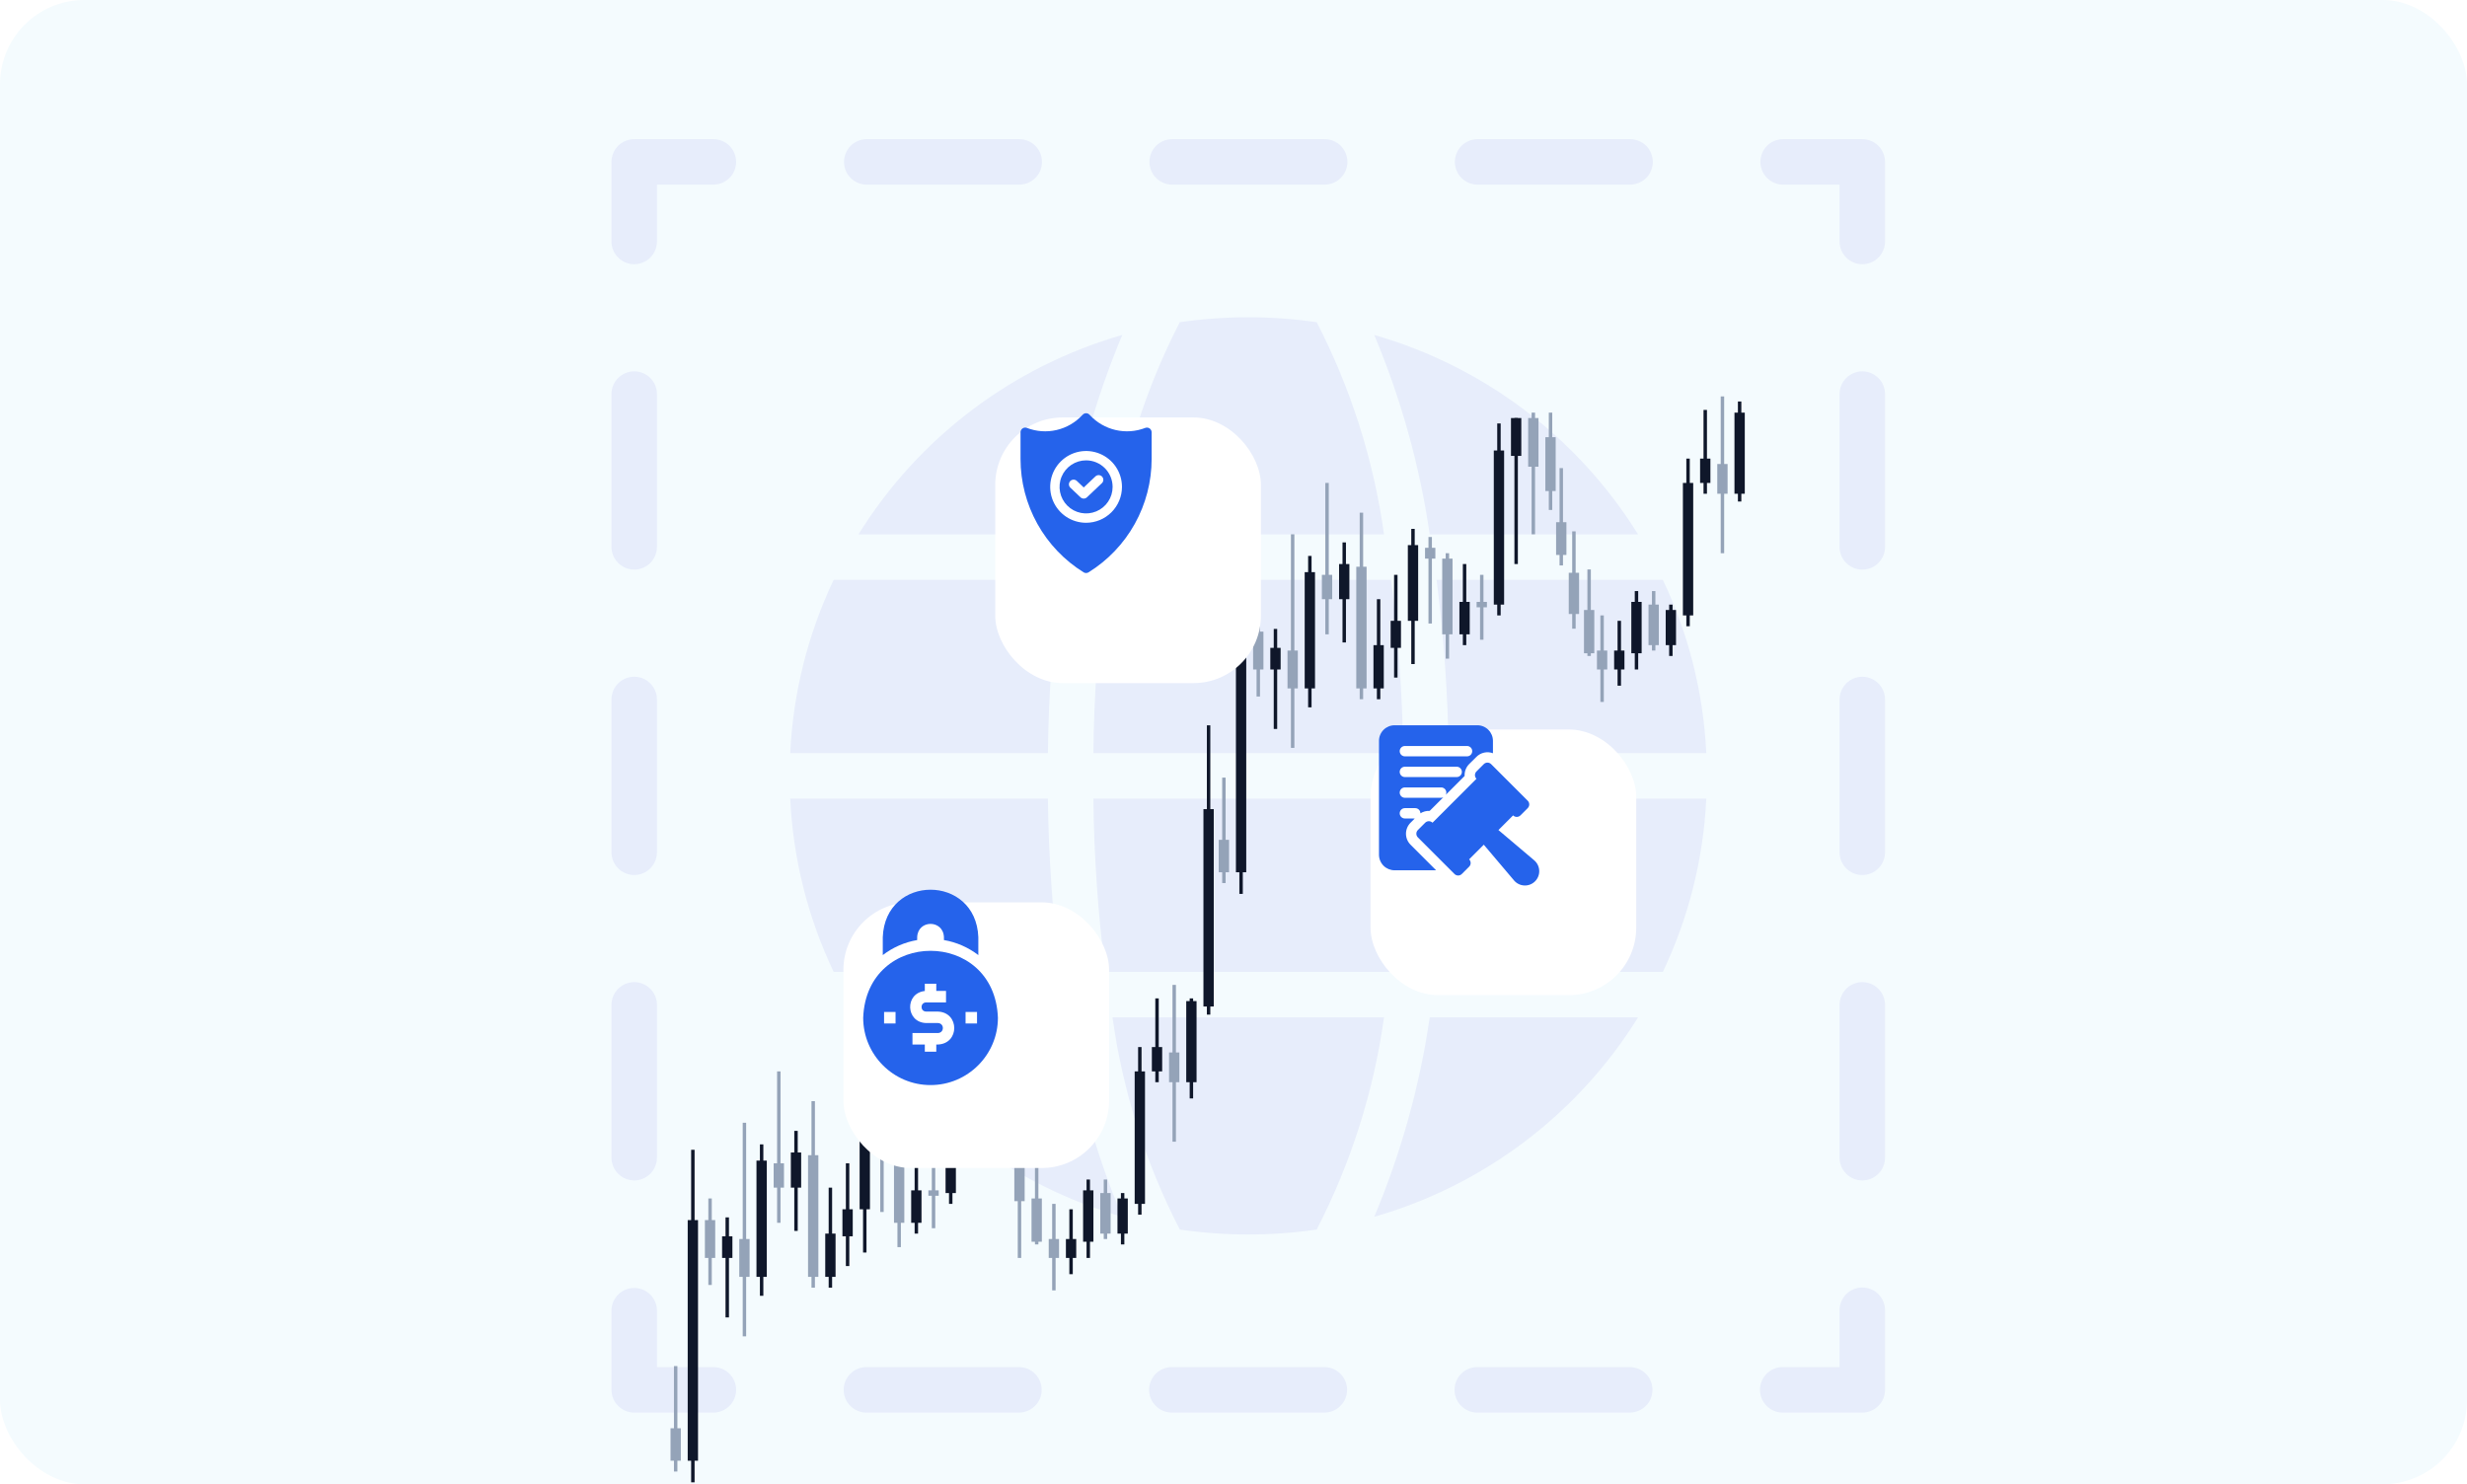 <svg width="585" height="352" viewBox="0 0 585 352" fill="none" xmlns="http://www.w3.org/2000/svg">
<rect width="585" height="352" rx="20" fill="#F4FBFE"/>
<path d="M169.268 324.212H155.786V310.73C155.758 309.318 155.178 307.973 154.169 306.984C153.161 305.995 151.805 305.441 150.393 305.441C148.98 305.441 147.624 305.995 146.616 306.984C145.608 307.973 145.027 309.318 145 310.73V329.605C145 330.313 145.139 331.015 145.41 331.669C145.681 332.324 146.078 332.918 146.579 333.419C147.079 333.92 147.674 334.317 148.329 334.588C148.983 334.859 149.685 334.998 150.393 334.998H169.268C170.68 334.97 172.025 334.39 173.014 333.382C174.003 332.373 174.557 331.017 174.557 329.605C174.557 328.193 174.003 326.837 173.014 325.828C172.025 324.82 170.68 324.24 169.268 324.212Z" fill="#E7EDFB"/>
<path d="M241.694 324.211H205.454C204.024 324.211 202.652 324.779 201.641 325.79C200.629 326.802 200.061 328.174 200.061 329.604C200.061 331.034 200.629 332.406 201.641 333.417C202.652 334.428 204.024 334.997 205.454 334.997H241.694C243.11 334.976 244.462 334.398 245.456 333.389C246.45 332.38 247.008 331.02 247.008 329.604C247.008 328.187 246.45 326.828 245.456 325.818C244.462 324.809 243.11 324.232 241.694 324.211Z" fill="#E7EDFB"/>
<path d="M314.12 324.211H277.88C276.449 324.211 275.078 324.779 274.066 325.79C273.055 326.802 272.487 328.174 272.487 329.604C272.487 331.034 273.055 332.406 274.066 333.417C275.078 334.428 276.449 334.997 277.88 334.997H314.12C315.536 334.976 316.887 334.398 317.882 333.389C318.876 332.38 319.433 331.02 319.433 329.604C319.433 328.187 318.876 326.828 317.882 325.818C316.887 324.809 315.536 324.232 314.12 324.211Z" fill="#E7EDFB"/>
<path d="M386.546 324.211H350.306C348.876 324.211 347.504 324.779 346.493 325.79C345.481 326.802 344.913 328.174 344.913 329.604C344.913 331.034 345.481 332.406 346.493 333.417C347.504 334.428 348.876 334.997 350.306 334.997H386.546C387.962 334.976 389.314 334.398 390.308 333.389C391.302 332.38 391.859 331.02 391.859 329.604C391.859 328.187 391.302 326.828 390.308 325.818C389.314 324.809 387.962 324.232 386.546 324.211Z" fill="#E7EDFB"/>
<path d="M441.607 305.336C440.899 305.336 440.197 305.475 439.543 305.746C438.888 306.017 438.294 306.414 437.793 306.915C437.292 307.415 436.895 308.01 436.624 308.665C436.353 309.319 436.214 310.02 436.214 310.729V324.211H422.732C421.302 324.211 419.93 324.779 418.919 325.79C417.908 326.802 417.339 328.173 417.339 329.604C417.339 331.034 417.908 332.406 418.919 333.417C419.93 334.428 421.302 334.997 422.732 334.997H441.607C442.315 334.997 443.017 334.858 443.671 334.587C444.326 334.316 444.921 333.919 445.421 333.418C445.922 332.917 446.319 332.322 446.59 331.668C446.861 331.014 447 330.312 447 329.604V310.729C447 310.02 446.861 309.319 446.59 308.665C446.319 308.01 445.922 307.415 445.421 306.915C444.921 306.414 444.326 306.017 443.671 305.746C443.017 305.475 442.315 305.336 441.607 305.336Z" fill="#E7EDFB"/>
<path d="M441.607 88.062C440.178 88.067 438.809 88.636 437.799 89.647C436.788 90.657 436.219 92.026 436.214 93.455V129.695C436.214 131.126 436.783 132.497 437.794 133.509C438.805 134.52 440.177 135.088 441.607 135.088C443.037 135.088 444.409 134.52 445.421 133.509C446.432 132.497 447 131.126 447 129.695V93.455C446.996 92.026 446.426 90.657 445.416 89.647C444.405 88.636 443.036 88.067 441.607 88.062Z" fill="#E7EDFB"/>
<path d="M441.607 160.492C440.178 160.496 438.809 161.066 437.798 162.076C436.788 163.087 436.219 164.456 436.214 165.885V202.125C436.214 203.555 436.783 204.927 437.794 205.938C438.805 206.95 440.177 207.518 441.607 207.518C443.037 207.518 444.409 206.95 445.421 205.938C446.432 204.927 447 203.555 447 202.125V165.885C446.996 164.456 446.426 163.087 445.416 162.076C444.405 161.066 443.036 160.496 441.607 160.492Z" fill="#E7EDFB"/>
<path d="M441.607 232.914C440.178 232.918 438.809 233.488 437.798 234.498C436.788 235.509 436.218 236.878 436.214 238.307V274.547C436.214 275.977 436.783 277.349 437.794 278.36C438.805 279.372 440.177 279.94 441.607 279.94C443.037 279.94 444.409 279.372 445.421 278.36C446.432 277.349 447 275.977 447 274.547V238.307C446.996 236.878 446.426 235.509 445.416 234.498C444.405 233.488 443.036 232.918 441.607 232.914Z" fill="#E7EDFB"/>
<path d="M441.607 33H422.732C421.32 33.028 419.975 33.608 418.986 34.616C417.997 35.625 417.444 36.981 417.444 38.393C417.444 39.805 417.998 41.161 418.987 42.17C419.975 43.178 421.32 43.758 422.733 43.786H436.214V57.268C436.214 58.698 436.782 60.07 437.794 61.081C438.805 62.093 440.177 62.661 441.607 62.661C443.037 62.661 444.409 62.093 445.42 61.081C446.432 60.07 447 58.698 447 57.268V38.393C447 37.684 446.861 36.983 446.59 36.329C446.319 35.674 445.922 35.08 445.421 34.579C444.921 34.078 444.326 33.681 443.671 33.41C443.017 33.139 442.315 33 441.607 33Z" fill="#E7EDFB"/>
<path d="M205.454 43.786H241.694C243.125 43.786 244.496 43.218 245.508 42.206C246.519 41.195 247.087 39.823 247.087 38.393C247.087 36.963 246.519 35.591 245.508 34.58C244.496 33.568 243.125 33 241.694 33H205.454C204.038 33.021 202.687 33.598 201.692 34.608C200.698 35.617 200.141 36.976 200.141 38.393C200.141 39.809 200.698 41.169 201.692 42.178C202.687 43.187 204.038 43.765 205.454 43.786Z" fill="#E7EDFB"/>
<path d="M277.88 43.786H314.12C315.55 43.786 316.922 43.218 317.933 42.206C318.944 41.195 319.513 39.823 319.513 38.393C319.513 36.963 318.944 35.591 317.933 34.58C316.922 33.568 315.55 33 314.12 33H277.88C276.463 33.021 275.112 33.598 274.118 34.608C273.124 35.617 272.566 36.976 272.566 38.393C272.566 39.809 273.124 41.169 274.118 42.178C275.112 43.187 276.463 43.765 277.88 43.786Z" fill="#E7EDFB"/>
<path d="M350.306 43.786H386.546C387.976 43.786 389.348 43.218 390.359 42.206C391.37 41.195 391.938 39.823 391.938 38.393C391.938 36.963 391.37 35.591 390.359 34.58C389.348 33.568 387.976 33 386.546 33H350.306C348.889 33.021 347.538 33.598 346.544 34.608C345.549 35.617 344.992 36.976 344.992 38.393C344.992 39.809 345.549 41.169 346.544 42.178C347.538 43.187 348.889 43.765 350.306 43.786Z" fill="#E7EDFB"/>
<path d="M169.268 33H150.393C149.685 33 148.983 33.139 148.329 33.41C147.674 33.681 147.079 34.078 146.579 34.579C146.078 35.08 145.681 35.674 145.41 36.329C145.139 36.983 145 37.684 145 38.393V57.268C145 58.698 145.568 60.07 146.58 61.081C147.591 62.093 148.963 62.661 150.393 62.661C151.823 62.661 153.195 62.093 154.206 61.081C155.218 60.07 155.786 58.698 155.786 57.268V43.786H169.268C170.68 43.758 172.025 43.178 173.014 42.169C174.003 41.161 174.557 39.805 174.557 38.393C174.557 36.98 174.003 35.624 173.014 34.616C172.025 33.608 170.68 33.028 169.268 33Z" fill="#E7EDFB"/>
<path d="M150.393 207.518C151.822 207.514 153.191 206.944 154.201 205.934C155.212 204.923 155.781 203.554 155.786 202.125V165.885C155.786 164.455 155.218 163.083 154.206 162.072C153.195 161.06 151.823 160.492 150.393 160.492C148.963 160.492 147.591 161.06 146.58 162.072C145.568 163.083 145 164.455 145 165.885V202.125C145.004 203.554 145.574 204.923 146.584 205.934C147.595 206.944 148.964 207.514 150.393 207.518Z" fill="#E7EDFB"/>
<path d="M150.393 279.94C151.822 279.935 153.191 279.366 154.201 278.355C155.212 277.345 155.781 275.976 155.786 274.547V238.307C155.786 236.877 155.218 235.505 154.206 234.494C153.195 233.482 151.823 232.914 150.393 232.914C148.963 232.914 147.591 233.482 146.58 234.494C145.568 235.505 145 236.877 145 238.307V274.547C145.004 275.976 145.574 277.345 146.584 278.355C147.595 279.366 148.964 279.935 150.393 279.94Z" fill="#E7EDFB"/>
<path d="M150.393 135.088C151.822 135.084 153.191 134.514 154.201 133.504C155.212 132.493 155.781 131.124 155.786 129.695V93.455C155.786 92.025 155.218 90.653 154.206 89.642C153.195 88.631 151.823 88.062 150.393 88.062C148.963 88.062 147.591 88.631 146.58 89.642C145.568 90.653 145 92.025 145 93.455V129.695C145.004 131.124 145.574 132.493 146.584 133.504C147.595 134.514 148.964 135.084 150.393 135.088Z" fill="#E7EDFB"/>
<path d="M203.567 126.733C212.154 126.732 243.814 126.734 252.965 126.733C255.337 110.475 259.759 94.584 266.124 79.438C240.128 86.9 217.833 103.756 203.567 126.733Z" fill="#E7EDFB"/>
<path d="M312.232 76.412C301.467 74.847 290.532 74.847 279.767 76.412C271.647 92.164 266.25 109.176 263.804 126.728H328.195C325.75 109.175 320.353 92.164 312.232 76.412Z" fill="#E7EDFB"/>
<path d="M279.767 291.589C290.532 293.154 301.467 293.154 312.232 291.589C320.353 275.837 325.75 258.825 328.195 241.273H263.804C266.249 258.826 271.646 275.837 279.767 291.589Z" fill="#E7EDFB"/>
<path d="M340.653 137.516C342.402 151.146 343.356 164.867 343.511 178.609H404.612C403.941 164.363 400.44 150.394 394.312 137.516H340.653Z" fill="#E7EDFB"/>
<path d="M388.433 241.274C379.846 241.275 348.185 241.273 339.035 241.274C336.663 257.531 332.241 273.423 325.876 288.569C351.872 281.106 374.167 264.25 388.433 241.274Z" fill="#E7EDFB"/>
<path d="M252.965 241.274C243.656 241.275 212.336 241.273 203.567 241.274C217.833 264.25 240.128 281.106 266.124 288.569C259.758 273.423 255.337 257.531 252.965 241.274Z" fill="#E7EDFB"/>
<path d="M343.511 189.395C343.356 203.136 342.402 216.857 340.653 230.488C349.589 230.491 386.136 230.486 394.312 230.488C400.439 217.61 403.941 203.64 404.612 189.395H343.511Z" fill="#E7EDFB"/>
<path d="M339.035 126.733C348.344 126.732 379.664 126.734 388.433 126.733C374.167 103.756 351.872 86.9 325.876 79.438C332.242 94.584 336.663 110.475 339.035 126.733Z" fill="#E7EDFB"/>
<path d="M248.489 178.61C248.644 164.868 249.599 151.147 251.347 137.517C242.411 137.514 205.864 137.519 197.689 137.517C191.561 150.395 188.059 164.364 187.388 178.61H248.489Z" fill="#E7EDFB"/>
<path d="M251.347 230.488C249.599 216.857 248.644 203.136 248.489 189.395H187.388C188.059 203.64 191.561 217.61 197.689 230.488H251.347Z" fill="#E7EDFB"/>
<path d="M332.725 189.395H259.275C259.422 203.136 260.377 216.858 262.133 230.488H329.867C331.623 216.858 332.578 203.136 332.725 189.395Z" fill="#E7EDFB"/>
<path d="M329.867 137.516H262.133C260.377 151.146 259.422 164.867 259.275 178.609H332.725C332.578 164.867 331.623 151.146 329.867 137.516Z" fill="#E7EDFB"/>
<rect width="0.815" height="37.188" transform="matrix(1 0 0 -1 278.034 270.758)" fill="#94A3B8"/>
<rect width="0.815" height="14.106" transform="matrix(1 0 0 -1 261.729 293.836)" fill="#94A3B8"/>
<rect width="0.815" height="20.518" transform="matrix(1 0 0 -1 249.499 306.02)" fill="#94A3B8"/>
<rect width="0.815" height="20.518" transform="matrix(1 0 0 -1 245.42 295.121)" fill="#94A3B8"/>
<rect width="0.815" height="45.524" transform="matrix(1 0 0 -1 241.344 298.324)" fill="#94A3B8"/>
<rect width="0.815" height="23.082" transform="matrix(1 0 0 -1 237.269 260.496)" fill="#94A3B8"/>
<rect width="0.815" height="15.388" transform="matrix(1 0 0 -1 220.962 291.273)" fill="#94A3B8"/>
<rect width="0.815" height="25.006" transform="matrix(1 0 0 -1 212.81 295.762)" fill="#94A3B8"/>
<rect width="0.815" height="44.241" transform="matrix(1 0 0 -1 192.427 305.379)" fill="#94A3B8"/>
<rect width="0.815" height="20.518" transform="matrix(1 0 0 -1 208.734 287.426)" fill="#94A3B8"/>
<rect width="0.815" height="35.906" transform="matrix(1 0 0 -1 184.274 289.992)" fill="#94A3B8"/>
<rect width="0.815" height="50.653" transform="matrix(1 0 0 -1 176.12 316.918)" fill="#94A3B8"/>
<rect width="0.815" height="20.518" transform="matrix(1 0 0 -1 167.969 304.734)" fill="#94A3B8"/>
<rect width="0.815" height="25.006" transform="matrix(1 0 0 -1 159.816 348.98)" fill="#94A3B8"/>
<rect width="0.815" height="28.853" transform="matrix(1 0 0 -1 233.192 266.27)" fill="#94A3B8"/>
<rect width="0.815" height="68.606" transform="matrix(1 0 0 -1 286.187 240.621)" fill="#0F172A"/>
<rect width="0.815" height="23.724" transform="matrix(1 0 0 -1 282.11 260.496)" fill="#0F172A"/>
<rect width="0.815" height="19.877" transform="matrix(1 0 0 -1 273.957 256.648)" fill="#0F172A"/>
<rect width="0.815" height="12.182" transform="matrix(1 0 0 -1 265.804 295.121)" fill="#0F172A"/>
<rect width="0.815" height="18.594" transform="matrix(1 0 0 -1 257.652 298.324)" fill="#0F172A"/>
<rect width="0.815" height="15.388" transform="matrix(1 0 0 -1 253.574 302.176)" fill="#0F172A"/>
<rect width="0.815" height="34.624" transform="matrix(1 0 0 -1 229.116 273.32)" fill="#0F172A"/>
<rect width="0.815" height="45.524" transform="matrix(1 0 0 -1 225.039 285.504)" fill="#0F172A"/>
<rect width="0.815" height="19.235" transform="matrix(1 0 0 -1 216.886 292.555)" fill="#0F172A"/>
<rect width="0.815" height="32.059" transform="matrix(1 0 0 -1 204.656 297.043)" fill="#0F172A"/>
<rect width="0.815" height="24.365" transform="matrix(1 0 0 -1 200.58 300.25)" fill="#0F172A"/>
<rect width="0.815" height="23.724" transform="matrix(1 0 0 -1 196.502 305.379)" fill="#0F172A"/>
<rect width="0.815" height="23.724" transform="matrix(1 0 0 -1 188.35 291.914)" fill="#0F172A"/>
<rect width="0.815" height="23.724" transform="matrix(1 0 0 -1 172.044 312.43)" fill="#0F172A"/>
<rect width="0.815" height="78.865" transform="matrix(1 0 0 -1 163.892 351.543)" fill="#0F172A"/>
<rect width="0.815" height="35.906" transform="matrix(1 0 0 -1 180.197 307.301)" fill="#0F172A"/>
<rect width="0.815" height="39.753" transform="matrix(1 0 0 -1 269.88 288.066)" fill="#0F172A"/>
<rect width="2.446" height="7.053" transform="matrix(1 0 0 -1 277.218 256.648)" fill="#94A3B8"/>
<rect width="2.446" height="9.618" transform="matrix(1 0 0 -1 260.912 292.555)" fill="#94A3B8"/>
<rect width="2.446" height="4.488" transform="matrix(1 0 0 -1 248.684 298.324)" fill="#94A3B8"/>
<rect width="2.446" height="10.259" transform="matrix(1 0 0 -1 244.608 294.48)" fill="#94A3B8"/>
<rect width="2.446" height="29.494" transform="matrix(1 0 0 -1 240.53 284.859)" fill="#94A3B8"/>
<rect width="2.446" height="5.771" transform="matrix(1 0 0 -1 236.452 256.008)" fill="#94A3B8"/>
<rect width="2.446" height="1.282" transform="matrix(1 0 0 -1 220.148 283.578)" fill="#94A3B8"/>
<rect width="2.446" height="17.953" transform="matrix(1 0 0 -1 211.994 289.992)" fill="#94A3B8"/>
<rect width="2.446" height="28.853" transform="matrix(1 0 0 -1 191.612 302.812)" fill="#94A3B8"/>
<rect width="2.446" height="2.565" transform="matrix(1 0 0 -1 207.918 272.039)" fill="#94A3B8"/>
<rect width="2.446" height="5.771" transform="matrix(1 0 0 -1 183.458 281.652)" fill="#94A3B8"/>
<rect width="2.446" height="8.976" transform="matrix(1 0 0 -1 175.306 302.812)" fill="#94A3B8"/>
<rect width="2.446" height="8.976" transform="matrix(1 0 0 -1 167.152 298.324)" fill="#94A3B8"/>
<rect width="2.446" height="7.694" transform="matrix(1 0 0 -1 159 346.414)" fill="#94A3B8"/>
<rect width="2.446" height="11.541" transform="matrix(1 0 0 -1 232.376 250.234)" fill="#94A3B8"/>
<rect width="2.446" height="46.806" transform="matrix(1 0 0 -1 285.37 238.695)" fill="#0F172A"/>
<rect width="2.446" height="19.235" transform="matrix(1 0 0 -1 281.294 256.648)" fill="#0F172A"/>
<rect width="2.446" height="5.771" transform="matrix(1 0 0 -1 273.142 254.086)" fill="#0F172A"/>
<rect width="2.446" height="8.335" transform="matrix(1 0 0 -1 264.988 292.555)" fill="#0F172A"/>
<rect width="2.446" height="12.182" transform="matrix(1 0 0 -1 256.836 294.48)" fill="#0F172A"/>
<rect width="2.446" height="4.488" transform="matrix(1 0 0 -1 252.76 298.324)" fill="#0F172A"/>
<rect width="2.446" height="8.976" transform="matrix(1 0 0 -1 228.3 247.672)" fill="#0F172A"/>
<rect width="2.446" height="36.547" transform="matrix(1 0 0 -1 224.224 282.938)" fill="#0F172A"/>
<rect width="2.446" height="7.694" transform="matrix(1 0 0 -1 216.07 289.992)" fill="#0F172A"/>
<rect width="2.446" height="17.953" transform="matrix(1 0 0 -1 203.842 286.785)" fill="#0F172A"/>
<rect width="2.446" height="6.412" transform="matrix(1 0 0 -1 199.766 293.195)" fill="#0F172A"/>
<rect width="2.446" height="10.259" transform="matrix(1 0 0 -1 195.69 302.812)" fill="#0F172A"/>
<rect width="2.446" height="8.335" transform="matrix(1 0 0 -1 187.534 281.652)" fill="#0F172A"/>
<rect width="2.446" height="5.129" transform="matrix(1 0 0 -1 171.23 298.324)" fill="#0F172A"/>
<rect width="2.446" height="57.065" transform="matrix(1 0 0 -1 163.076 346.414)" fill="#0F172A"/>
<rect width="2.446" height="27.571" transform="matrix(1 0 0 -1 179.382 302.812)" fill="#0F172A"/>
<rect width="2.446" height="31.418" transform="matrix(1 0 0 -1 269.066 285.504)" fill="#0F172A"/>
<rect width="0.815" height="37.188" transform="matrix(1 0 0 -1 408.034 131.199)" fill="#94A3B8"/>
<rect width="0.815" height="14.106" transform="matrix(1 0 0 -1 391.728 154.281)" fill="#94A3B8"/>
<rect width="0.815" height="20.518" transform="matrix(1 0 0 -1 379.498 166.465)" fill="#94A3B8"/>
<rect width="0.815" height="20.518" transform="matrix(1 0 0 -1 376.421 155.566)" fill="#94A3B8"/>
<rect width="0.815" height="23.082" transform="matrix(1 0 0 -1 367.269 120.938)" fill="#94A3B8"/>
<rect width="0.815" height="23.082" transform="matrix(1 0 0 -1 369.816 134.094)" fill="#94A3B8"/>
<rect width="0.815" height="23.082" transform="matrix(1 0 0 -1 372.816 149.094)" fill="#94A3B8"/>
<rect width="0.815" height="15.388" transform="matrix(1 0 0 -1 350.962 151.715)" fill="#94A3B8"/>
<rect width="0.815" height="25.006" transform="matrix(1 0 0 -1 342.81 156.203)" fill="#94A3B8"/>
<rect width="0.815" height="44.241" transform="matrix(1 0 0 -1 322.426 165.824)" fill="#94A3B8"/>
<rect width="0.815" height="20.518" transform="matrix(1 0 0 -1 338.734 147.871)" fill="#94A3B8"/>
<rect width="0.815" height="35.906" transform="matrix(1 0 0 -1 314.274 150.434)" fill="#94A3B8"/>
<rect width="0.815" height="50.653" transform="matrix(1 0 0 -1 306.12 177.363)" fill="#94A3B8"/>
<rect width="0.815" height="20.518" transform="matrix(1 0 0 -1 297.968 165.18)" fill="#94A3B8"/>
<rect width="0.815" height="25.006" transform="matrix(1 0 0 -1 289.816 209.422)" fill="#94A3B8"/>
<rect width="0.815" height="28.853" transform="matrix(1 0 0 -1 363.192 126.711)" fill="#94A3B8"/>
<rect width="0.815" height="23.724" transform="matrix(1 0 0 -1 412.111 118.938)" fill="#0F172A"/>
<rect width="0.815" height="19.877" transform="matrix(1 0 0 -1 403.956 117.094)" fill="#0F172A"/>
<rect width="0.815" height="12.182" transform="matrix(1 0 0 -1 395.804 155.566)" fill="#0F172A"/>
<rect width="0.815" height="18.594" transform="matrix(1 0 0 -1 387.652 158.77)" fill="#0F172A"/>
<rect width="0.815" height="15.388" transform="matrix(1 0 0 -1 383.574 162.617)" fill="#0F172A"/>
<rect width="0.815" height="34.624" transform="matrix(1 0 0 -1 359.116 133.766)" fill="#0F172A"/>
<rect width="0.815" height="45.524" transform="matrix(1 0 0 -1 355.038 145.949)" fill="#0F172A"/>
<rect width="0.815" height="19.235" transform="matrix(1 0 0 -1 346.886 152.996)" fill="#0F172A"/>
<rect width="0.815" height="32.059" transform="matrix(1 0 0 -1 334.656 157.484)" fill="#0F172A"/>
<rect width="0.815" height="24.365" transform="matrix(1 0 0 -1 330.58 160.691)" fill="#0F172A"/>
<rect width="0.815" height="23.724" transform="matrix(1 0 0 -1 326.502 165.824)" fill="#0F172A"/>
<rect width="0.815" height="23.724" transform="matrix(1 0 0 -1 318.35 152.359)" fill="#0F172A"/>
<rect width="0.815" height="23.724" transform="matrix(1 0 0 -1 302.044 172.875)" fill="#0F172A"/>
<rect width="0.815" height="78.865" transform="matrix(1 0 0 -1 293.892 211.988)" fill="#0F172A"/>
<rect width="0.815" height="35.906" transform="matrix(1 0 0 -1 310.196 167.746)" fill="#0F172A"/>
<rect width="0.815" height="39.753" transform="matrix(1 0 0 -1 399.88 148.512)" fill="#0F172A"/>
<rect width="2.446" height="7.053" transform="matrix(1 0 0 -1 407.218 117.094)" fill="#94A3B8"/>
<rect width="2.446" height="9.618" transform="matrix(1 0 0 -1 390.912 152.996)" fill="#94A3B8"/>
<rect width="2.446" height="4.488" transform="matrix(1 0 0 -1 378.684 158.77)" fill="#94A3B8"/>
<rect width="2.446" height="10.259" transform="matrix(1 0 0 -1 375.609 154.922)" fill="#94A3B8"/>
<path d="M366.452 116.453H368.898V103.683H366.452V116.453Z" fill="#94A3B8"/>
<path d="M368.999 131.609H371.445V123.839H368.999V131.609Z" fill="#94A3B8"/>
<path d="M371.999 145.609H374.445V135.839H371.999V145.609Z" fill="#94A3B8"/>
<rect width="2.446" height="1.282" transform="matrix(1 0 0 -1 350.148 144.023)" fill="#94A3B8"/>
<rect width="2.446" height="17.953" transform="matrix(1 0 0 -1 341.994 150.434)" fill="#94A3B8"/>
<rect width="2.446" height="28.853" transform="matrix(1 0 0 -1 321.612 163.258)" fill="#94A3B8"/>
<rect width="2.446" height="2.565" transform="matrix(1 0 0 -1 337.918 132.48)" fill="#94A3B8"/>
<rect width="2.446" height="5.771" transform="matrix(1 0 0 -1 313.458 142.098)" fill="#94A3B8"/>
<rect width="2.446" height="8.976" transform="matrix(1 0 0 -1 305.306 163.258)" fill="#94A3B8"/>
<rect width="2.446" height="8.976" transform="matrix(1 0 0 -1 297.152 158.77)" fill="#94A3B8"/>
<rect width="2.446" height="7.694" transform="matrix(1 0 0 -1 289 206.859)" fill="#94A3B8"/>
<rect width="2.446" height="11.541" transform="matrix(1 0 0 -1 362.376 110.68)" fill="#94A3B8"/>
<rect width="2.446" height="19.235" transform="matrix(1 0 0 -1 411.294 117.094)" fill="#0F172A"/>
<rect width="2.446" height="5.771" transform="matrix(1 0 0 -1 403.142 114.531)" fill="#0F172A"/>
<rect width="2.446" height="8.335" transform="matrix(1 0 0 -1 394.988 152.996)" fill="#0F172A"/>
<rect width="2.446" height="12.182" transform="matrix(1 0 0 -1 386.836 154.922)" fill="#0F172A"/>
<rect width="2.446" height="4.488" transform="matrix(1 0 0 -1 382.76 158.77)" fill="#0F172A"/>
<rect width="2.446" height="8.976" transform="matrix(1 0 0 -1 358.3 108.117)" fill="#0F172A"/>
<rect width="2.446" height="36.547" transform="matrix(1 0 0 -1 354.224 143.383)" fill="#0F172A"/>
<rect width="2.446" height="7.694" transform="matrix(1 0 0 -1 346.07 150.434)" fill="#0F172A"/>
<rect width="2.446" height="17.953" transform="matrix(1 0 0 -1 333.842 147.23)" fill="#0F172A"/>
<rect width="2.446" height="6.412" transform="matrix(1 0 0 -1 329.766 153.641)" fill="#0F172A"/>
<rect width="2.446" height="10.259" transform="matrix(1 0 0 -1 325.69 163.258)" fill="#0F172A"/>
<rect width="2.446" height="8.335" transform="matrix(1 0 0 -1 317.534 142.098)" fill="#0F172A"/>
<rect width="2.446" height="5.129" transform="matrix(1 0 0 -1 301.23 158.77)" fill="#0F172A"/>
<rect width="2.446" height="57.065" transform="matrix(1 0 0 -1 293.076 206.859)" fill="#0F172A"/>
<rect width="2.446" height="27.571" transform="matrix(1 0 0 -1 309.382 163.258)" fill="#0F172A"/>
<rect width="2.446" height="31.418" transform="matrix(1 0 0 -1 399.066 145.949)" fill="#0F172A"/>
<g filter="url(#filter0_d_1118_19848)">
<rect x="190" y="200" width="63" height="63" rx="16" fill="white"/>
</g>
<path d="M217.49 222.256C217.65 218.052 223.676 218.055 223.835 222.256V222.936C226.864 223.456 229.646 224.707 231.992 226.501V222.256C231.421 207.242 209.898 207.254 209.332 222.256V226.501C211.679 224.707 214.461 223.456 217.49 222.936V222.256Z" fill="#2563EB"/>
<path d="M220.662 257.33C229.47 257.33 236.635 250.164 236.635 241.357C235.832 220.196 205.489 220.202 204.689 241.357C204.689 250.164 211.855 257.33 220.662 257.33ZM228.964 239.996H231.683V242.715H228.964V239.996ZM219.302 235.017V233.3H222.021V235.005H224.329V237.724H219.605C218.165 237.779 218.166 239.844 219.605 239.898H222.403C227.578 240.095 227.574 247.514 222.403 247.709H222.021V249.414H219.302V247.709H216.374V244.99H222.403C223.975 244.93 223.974 242.677 222.403 242.617H219.605C214.745 242.464 214.494 235.544 219.302 235.017ZM209.642 239.998H212.361V242.717H209.642V239.998Z" fill="#2563EB"/>
<g filter="url(#filter1_d_1118_19848)">
<rect x="226" y="85" width="63" height="63" rx="16" fill="white"/>
</g>
<path d="M257.543 109.176C256.299 109.176 255.083 109.545 254.048 110.236C253.013 110.927 252.207 111.91 251.731 113.059C251.255 114.209 251.13 115.474 251.373 116.694C251.616 117.915 252.215 119.036 253.095 119.916C253.974 120.796 255.095 121.395 256.316 121.637C257.536 121.88 258.801 121.756 259.951 121.279C261.1 120.803 262.083 119.997 262.774 118.962C263.466 117.928 263.834 116.711 263.834 115.467C263.833 113.799 263.169 112.2 261.99 111.021C260.81 109.841 259.211 109.178 257.543 109.176ZM261.267 114.608L257.749 117.938C257.543 118.134 257.27 118.242 256.986 118.242C256.702 118.242 256.429 118.134 256.223 117.938L253.82 115.664C253.607 115.461 253.483 115.183 253.476 114.889C253.468 114.595 253.577 114.311 253.779 114.097C253.981 113.884 254.259 113.759 254.553 113.751C254.847 113.742 255.132 113.85 255.346 114.051L256.986 115.605L259.741 112.998C259.846 112.894 259.971 112.812 260.108 112.757C260.245 112.702 260.392 112.674 260.54 112.677C260.688 112.679 260.834 112.711 260.969 112.771C261.104 112.83 261.226 112.916 261.328 113.024C261.43 113.131 261.509 113.258 261.561 113.396C261.613 113.534 261.637 113.682 261.631 113.83C261.626 113.977 261.59 114.123 261.528 114.257C261.465 114.391 261.377 114.511 261.267 114.61V114.608Z" fill="#2563EB"/>
<path d="M272.605 101.6C272.457 101.498 272.286 101.434 272.107 101.412C271.928 101.391 271.746 101.414 271.578 101.479C269.336 102.346 266.886 102.521 264.544 101.98C262.202 101.439 260.076 100.207 258.442 98.444L258.357 98.353C258.253 98.242 258.128 98.153 257.988 98.092C257.848 98.031 257.698 98 257.545 98C257.393 98 257.242 98.031 257.103 98.092C256.963 98.153 256.837 98.242 256.733 98.353L256.644 98.444C255.01 100.207 252.884 101.439 250.542 101.98C248.2 102.521 245.75 102.346 243.508 101.479C243.34 101.414 243.159 101.391 242.98 101.412C242.801 101.434 242.63 101.498 242.482 101.6C242.333 101.702 242.212 101.839 242.128 101.998C242.044 102.157 242 102.335 242 102.515V108.844C242 114.228 243.374 119.522 245.991 124.227C248.609 128.932 252.383 132.89 256.958 135.729C257.133 135.838 257.336 135.896 257.543 135.896C257.75 135.896 257.953 135.838 258.129 135.729C262.703 132.89 266.478 128.932 269.095 124.227C271.713 119.522 273.086 114.228 273.086 108.844V102.515C273.086 102.335 273.043 102.157 272.959 101.998C272.875 101.839 272.754 101.702 272.605 101.6ZM257.543 123.979C255.86 123.979 254.214 123.48 252.814 122.545C251.415 121.609 250.324 120.28 249.679 118.725C249.035 117.169 248.867 115.458 249.195 113.807C249.523 112.156 250.334 110.639 251.524 109.449C252.715 108.258 254.231 107.448 255.883 107.119C257.534 106.791 259.245 106.959 260.8 107.604C262.356 108.248 263.685 109.339 264.62 110.739C265.556 112.138 266.055 113.784 266.055 115.468C266.052 117.724 265.155 119.888 263.559 121.483C261.963 123.079 259.8 123.977 257.543 123.979Z" fill="#2563EB"/>
<g filter="url(#filter2_d_1118_19848)">
<rect x="315" y="159" width="63" height="63" rx="16" fill="white"/>
</g>
<path d="M363.803 204.023L355.325 196.849L358.799 193.375C359.029 193.606 359.342 193.735 359.668 193.735C359.993 193.735 360.306 193.606 360.536 193.375L362.273 191.638C362.504 191.408 362.633 191.095 362.633 190.77C362.633 190.444 362.504 190.131 362.273 189.901L353.588 181.215C353.357 180.985 353.045 180.855 352.719 180.855C352.394 180.855 352.081 180.985 351.851 181.215L350.114 182.952C350 183.066 349.909 183.202 349.847 183.351C349.786 183.5 349.754 183.66 349.754 183.821C349.754 183.982 349.786 184.142 349.847 184.291C349.909 184.44 350 184.575 350.114 184.689L339.691 195.112C339.577 194.998 339.442 194.907 339.293 194.845C339.144 194.784 338.984 194.752 338.823 194.752C338.661 194.752 338.502 194.784 338.353 194.845C338.204 194.907 338.068 194.998 337.954 195.112L336.217 196.849C335.987 197.079 335.857 197.392 335.857 197.717C335.857 198.043 335.987 198.356 336.217 198.586L344.903 207.271C345.133 207.502 345.445 207.631 345.771 207.631C346.097 207.631 346.409 207.502 346.64 207.271L348.377 205.534C348.607 205.304 348.736 204.991 348.736 204.666C348.736 204.34 348.607 204.028 348.377 203.797L351.851 200.323L359.024 208.801C359.327 209.159 359.701 209.449 360.122 209.655C360.543 209.861 361.002 209.977 361.471 209.996C361.939 210.016 362.406 209.938 362.843 209.767C363.279 209.597 363.676 209.338 364.007 209.006C364.339 208.675 364.598 208.278 364.768 207.842C364.939 207.405 365.017 206.938 364.997 206.47C364.978 206.001 364.862 205.542 364.656 205.121C364.45 204.7 364.16 204.326 363.803 204.023Z" fill="#2563EB"/>
<path d="M350.338 172H330.685C329.708 172.003 328.773 172.392 328.082 173.082C327.392 173.773 327.003 174.708 327 175.685V202.707C327.003 203.684 327.392 204.619 328.082 205.31C328.773 206 329.708 206.389 330.685 206.392H340.548L334.48 200.324C334.138 199.983 333.866 199.577 333.68 199.13C333.495 198.683 333.399 198.204 333.399 197.72C333.399 197.237 333.495 196.758 333.68 196.311C333.866 195.864 334.138 195.458 334.48 195.116L335.48 194.109H333.141C332.816 194.109 332.503 193.98 332.273 193.75C332.043 193.519 331.913 193.207 331.913 192.881C331.913 192.555 332.043 192.243 332.273 192.012C332.503 191.782 332.816 191.653 333.141 191.653H335.598C335.924 191.653 336.236 191.782 336.467 192.012C336.697 192.243 336.826 192.555 336.826 192.881L336.825 192.885C337.481 192.469 338.249 192.266 339.025 192.304L342.252 189.076C342.092 189.153 341.917 189.194 341.74 189.196H333.141C332.816 189.196 332.503 189.067 332.273 188.836C332.043 188.606 331.913 188.294 331.913 187.968C331.913 187.642 332.043 187.33 332.273 187.099C332.503 186.869 332.816 186.74 333.141 186.74H341.74C342.065 186.74 342.378 186.869 342.608 187.099C342.838 187.33 342.968 187.642 342.968 187.968C342.966 188.146 342.925 188.321 342.848 188.481L347.304 184.025C347.278 183.508 347.359 182.991 347.543 182.507C347.727 182.022 348.009 181.582 348.372 181.212L350.116 179.48C350.617 178.979 351.252 178.632 351.945 178.482C352.637 178.332 353.359 178.384 354.022 178.633V175.685C354.02 174.708 353.63 173.773 352.94 173.082C352.25 172.392 351.314 172.003 350.338 172ZM345.424 184.283H333.141C332.816 184.283 332.503 184.154 332.273 183.923C332.043 183.693 331.913 183.38 331.913 183.055C331.913 182.729 332.043 182.416 332.273 182.186C332.503 181.956 332.816 181.826 333.141 181.826H345.424C345.75 181.826 346.063 181.956 346.293 182.186C346.523 182.416 346.653 182.729 346.653 183.055C346.653 183.38 346.523 183.693 346.293 183.923C346.063 184.154 345.75 184.283 345.424 184.283ZM347.881 179.37H333.141C332.816 179.37 332.503 179.24 332.273 179.01C332.043 178.78 331.913 178.467 331.913 178.141C331.913 177.816 332.043 177.503 332.273 177.273C332.503 177.043 332.816 176.913 333.141 176.913H347.881C348.207 176.913 348.519 177.043 348.75 177.273C348.98 177.503 349.109 177.816 349.109 178.141C349.109 178.467 348.98 178.78 348.75 179.01C348.519 179.24 348.207 179.37 347.881 179.37Z" fill="#2563EB"/>
<defs>
<filter id="filter0_d_1118_19848" x="146" y="160" width="171" height="171" filterUnits="userSpaceOnUse" color-interpolation-filters="sRGB">
<feFlood flood-opacity="0" result="BackgroundImageFix"/>
<feColorMatrix in="SourceAlpha" type="matrix" values="0 0 0 0 0 0 0 0 0 0 0 0 0 0 0 0 0 0 127 0" result="hardAlpha"/>
<feOffset dx="10" dy="14"/>
<feGaussianBlur stdDeviation="27"/>
<feComposite in2="hardAlpha" operator="out"/>
<feColorMatrix type="matrix" values="0 0 0 0 0.776 0 0 0 0 0.839 0 0 0 0 0.98 0 0 0 1 0"/>
<feBlend mode="normal" in2="BackgroundImageFix" result="effect1_dropShadow_1118_19848"/>
<feBlend mode="normal" in="SourceGraphic" in2="effect1_dropShadow_1118_19848" result="shape"/>
</filter>
<filter id="filter1_d_1118_19848" x="182" y="45" width="171" height="171" filterUnits="userSpaceOnUse" color-interpolation-filters="sRGB">
<feFlood flood-opacity="0" result="BackgroundImageFix"/>
<feColorMatrix in="SourceAlpha" type="matrix" values="0 0 0 0 0 0 0 0 0 0 0 0 0 0 0 0 0 0 127 0" result="hardAlpha"/>
<feOffset dx="10" dy="14"/>
<feGaussianBlur stdDeviation="27"/>
<feComposite in2="hardAlpha" operator="out"/>
<feColorMatrix type="matrix" values="0 0 0 0 0.776 0 0 0 0 0.839 0 0 0 0 0.98 0 0 0 1 0"/>
<feBlend mode="normal" in2="BackgroundImageFix" result="effect1_dropShadow_1118_19848"/>
<feBlend mode="normal" in="SourceGraphic" in2="effect1_dropShadow_1118_19848" result="shape"/>
</filter>
<filter id="filter2_d_1118_19848" x="271" y="119" width="171" height="171" filterUnits="userSpaceOnUse" color-interpolation-filters="sRGB">
<feFlood flood-opacity="0" result="BackgroundImageFix"/>
<feColorMatrix in="SourceAlpha" type="matrix" values="0 0 0 0 0 0 0 0 0 0 0 0 0 0 0 0 0 0 127 0" result="hardAlpha"/>
<feOffset dx="10" dy="14"/>
<feGaussianBlur stdDeviation="27"/>
<feComposite in2="hardAlpha" operator="out"/>
<feColorMatrix type="matrix" values="0 0 0 0 0.776 0 0 0 0 0.839 0 0 0 0 0.98 0 0 0 1 0"/>
<feBlend mode="normal" in2="BackgroundImageFix" result="effect1_dropShadow_1118_19848"/>
<feBlend mode="normal" in="SourceGraphic" in2="effect1_dropShadow_1118_19848" result="shape"/>
</filter>
</defs>
</svg>
